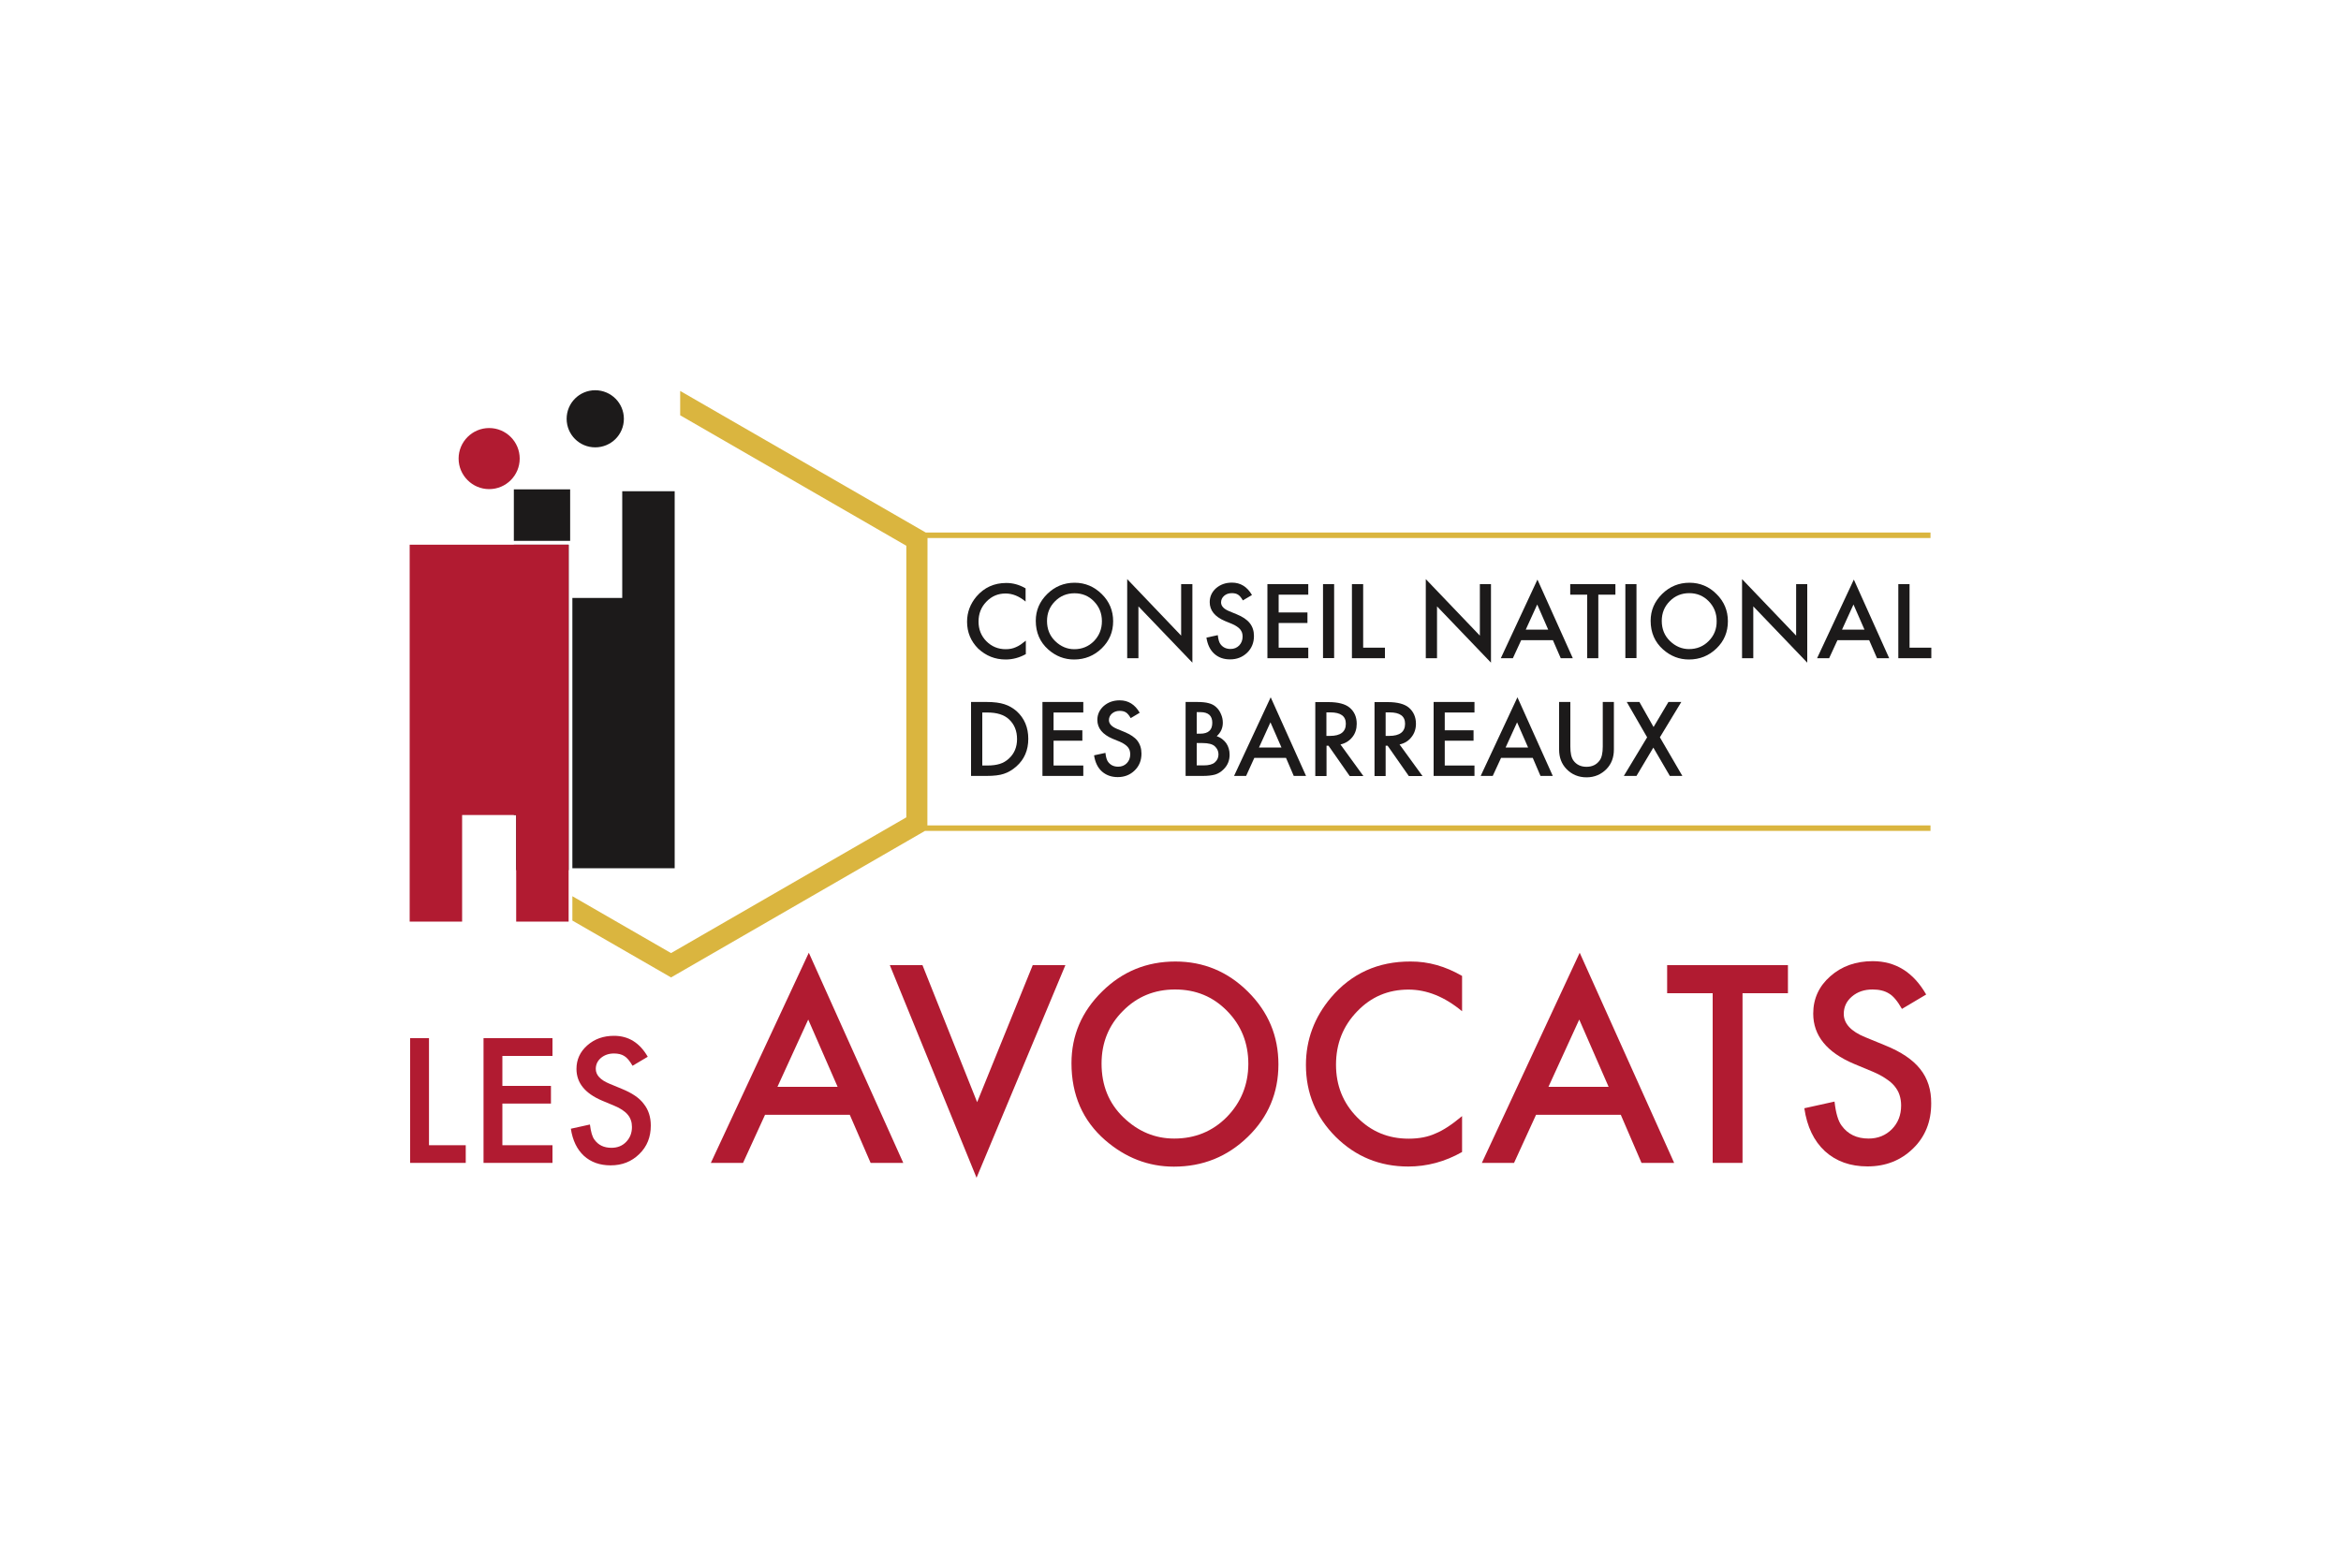 <?xml version="1.0" encoding="utf-8"?>
<!-- Generator: Adobe Illustrator 27.9.0, SVG Export Plug-In . SVG Version: 6.00 Build 0)  -->
<svg version="1.1" id="Calque_1" xmlns="http://www.w3.org/2000/svg" xmlns:xlink="http://www.w3.org/1999/xlink" x="0px" y="0px"
	 viewBox="0 0 200 134" style="enable-background:new 0 0 200 134;" xml:space="preserve">
<style type="text/css">
	.st0{opacity:0;fill:#FFFFFF;}
	.st1{fill:#B11B31;}
	.st2{fill:#1C1A1A;}
	.st3{fill:#DAB53F;}
</style>
<rect class="st0" width="200" height="134"/>
<g>
	<g>
		<polygon class="st1" points="36.65,88.72 35.04,88.72 35.04,99.38 39.79,99.38 39.79,97.87 36.65,97.87 		"/>
		<polygon class="st1" points="41.31,99.38 47.2,99.38 47.2,97.87 42.92,97.87 42.92,94.31 47.07,94.31 47.07,92.8 42.92,92.8 
			42.92,90.24 47.2,90.24 47.2,88.72 41.31,88.72 		"/>
		<path class="st1" d="M53.12,93.05l-1.06-0.44c-0.77-0.32-1.16-0.74-1.16-1.26c0-0.38,0.15-0.69,0.44-0.94
			c0.3-0.25,0.67-0.38,1.11-0.38c0.36,0,0.66,0.07,0.89,0.22c0.22,0.13,0.46,0.41,0.7,0.83l1.3-0.77c-0.69-1.2-1.65-1.79-2.88-1.79
			c-0.91,0-1.67,0.27-2.29,0.82c-0.61,0.54-0.92,1.21-0.92,2.01c0,1.19,0.73,2.09,2.19,2.71l1.03,0.43c0.27,0.11,0.5,0.23,0.69,0.36
			c0.19,0.13,0.35,0.26,0.47,0.41c0.12,0.14,0.21,0.3,0.27,0.48c0.06,0.17,0.09,0.36,0.09,0.57c0,0.52-0.17,0.94-0.5,1.28
			c-0.33,0.34-0.75,0.5-1.25,0.5c-0.64,0-1.12-0.23-1.45-0.69c-0.19-0.24-0.31-0.67-0.39-1.3l-1.63,0.36
			c0.15,0.99,0.52,1.76,1.11,2.31c0.6,0.55,1.37,0.82,2.29,0.82c0.98,0,1.79-0.32,2.45-0.97c0.66-0.64,0.98-1.45,0.98-2.43
			c0-0.73-0.2-1.35-0.6-1.85C54.62,93.82,53.98,93.4,53.12,93.05z"/>
		<path class="st1" d="M60.73,99.38h2.75l1.88-4.11h7.24l1.78,4.11h2.79L69.1,81.42L60.73,99.38z M66.42,92.88l2.63-5.75l2.51,5.75
			H66.42z"/>
		<polygon class="st1" points="83.48,94.19 78.81,82.48 76.02,82.48 83.43,100.65 91.02,82.48 88.23,82.48 		"/>
		<path class="st1" d="M100.42,82.17c-2.44,0-4.53,0.85-6.26,2.56c-1.74,1.71-2.62,3.75-2.62,6.13c0,2.71,0.96,4.9,2.87,6.57
			c1.74,1.51,3.7,2.27,5.88,2.27c2.47,0,4.57-0.85,6.32-2.55c1.74-1.69,2.61-3.76,2.61-6.19c0-2.42-0.86-4.48-2.6-6.21
			C104.89,83.03,102.82,82.17,100.42,82.17z M104.81,95.46c-1.22,1.23-2.72,1.84-4.49,1.84c-1.64,0-3.08-0.6-4.33-1.8
			c-1.26-1.21-1.88-2.74-1.88-4.61c0-1.78,0.61-3.28,1.82-4.49c1.21-1.23,2.7-1.84,4.46-1.84c1.77,0,3.25,0.61,4.45,1.84
			c1.2,1.22,1.81,2.73,1.81,4.53C106.64,92.71,106.02,94.22,104.81,95.46z"/>
		<path class="st1" d="M113.71,85.25c-1.42,1.68-2.14,3.61-2.14,5.76c0,2.4,0.85,4.45,2.55,6.15c1.71,1.69,3.77,2.53,6.19,2.53
			c1.6,0,3.14-0.41,4.6-1.24v-3.07c-0.42,0.35-0.81,0.65-1.19,0.9c-0.38,0.25-0.74,0.45-1.09,0.59c-0.63,0.29-1.39,0.44-2.29,0.44
			c-1.74,0-3.2-0.61-4.4-1.83c-1.2-1.22-1.8-2.72-1.8-4.49c0-1.79,0.6-3.31,1.8-4.55c1.19-1.25,2.65-1.87,4.39-1.87
			c1.58,0,3.1,0.62,4.58,1.85v-3.02c-1.42-0.82-2.88-1.24-4.4-1.23C117.73,82.16,115.46,83.19,113.71,85.25z"/>
		<path class="st1" d="M126.6,99.38h2.75l1.88-4.11h7.24l1.77,4.11h2.79l-8.07-17.96L126.6,99.38z M132.29,92.88l2.63-5.75
			l2.51,5.75H132.29z"/>
		<polygon class="st1" points="142.43,84.88 146.32,84.88 146.32,99.38 148.87,99.38 148.87,84.88 152.75,84.88 152.75,82.48 
			142.43,82.48 		"/>
		<path class="st1" d="M164.05,91.36c-0.63-0.8-1.64-1.48-3.01-2.03l-1.68-0.69c-1.23-0.5-1.84-1.17-1.84-1.99
			c0-0.6,0.23-1.09,0.7-1.49c0.47-0.4,1.05-0.6,1.76-0.6c0.58,0,1.05,0.12,1.41,0.35c0.35,0.2,0.72,0.64,1.1,1.31l2.07-1.23
			c-1.09-1.9-2.61-2.85-4.57-2.85c-1.44,0-2.65,0.43-3.62,1.29c-0.97,0.85-1.46,1.92-1.46,3.19c0,1.88,1.16,3.31,3.47,4.29
			l1.63,0.68c0.42,0.18,0.79,0.37,1.09,0.58c0.31,0.2,0.56,0.41,0.75,0.64c0.19,0.23,0.34,0.48,0.43,0.76
			c0.09,0.27,0.14,0.58,0.14,0.9c0,0.82-0.26,1.49-0.79,2.03c-0.53,0.53-1.19,0.8-1.99,0.8c-1.01,0-1.77-0.37-2.3-1.1
			c-0.29-0.38-0.5-1.06-0.61-2.06l-2.58,0.57c0.23,1.58,0.82,2.8,1.76,3.67c0.96,0.87,2.17,1.3,3.64,1.3c1.55,0,2.84-0.51,3.89-1.53
			c1.04-1.01,1.55-2.3,1.55-3.85C165,93.14,164.69,92.16,164.05,91.36z"/>
	</g>
	<g>
		<path class="st2" d="M85.92,56.36c0.6,0,1.18-0.16,1.72-0.46v-1.15c-0.16,0.13-0.31,0.24-0.45,0.34
			c-0.14,0.09-0.28,0.17-0.41,0.22c-0.24,0.11-0.52,0.17-0.86,0.17c-0.65,0-1.2-0.23-1.65-0.68c-0.45-0.46-0.67-1.02-0.67-1.68
			c0-0.67,0.22-1.24,0.67-1.7c0.45-0.47,0.99-0.7,1.64-0.7c0.59,0,1.16,0.23,1.71,0.69v-1.13c-0.53-0.31-1.08-0.46-1.65-0.46
			c-1.04,0-1.89,0.39-2.55,1.16c-0.53,0.63-0.8,1.35-0.8,2.15c0,0.9,0.32,1.67,0.95,2.3C84.24,56.05,85.01,56.36,85.92,56.36z"/>
		<path class="st2" d="M91.76,56.36c0.92,0,1.71-0.32,2.36-0.95c0.65-0.63,0.98-1.4,0.98-2.32c0-0.9-0.32-1.68-0.97-2.32
			c-0.65-0.64-1.42-0.97-2.32-0.97c-0.91,0-1.69,0.32-2.34,0.96c-0.65,0.64-0.98,1.4-0.98,2.29c0,1.01,0.36,1.83,1.07,2.46
			C90.21,56.08,90.94,56.36,91.76,56.36z M90.13,51.39c0.45-0.46,1.01-0.69,1.67-0.69c0.66,0,1.22,0.23,1.66,0.69
			c0.45,0.46,0.68,1.02,0.68,1.7c0,0.67-0.23,1.23-0.68,1.7c-0.46,0.46-1.02,0.69-1.68,0.69c-0.61,0-1.15-0.23-1.62-0.68
			c-0.47-0.45-0.71-1.03-0.71-1.73C89.45,52.4,89.68,51.84,90.13,51.39z"/>
		<polygon class="st2" points="97.26,51.82 101.87,56.63 101.87,49.92 100.91,49.92 100.91,54.32 96.3,49.49 96.3,56.25 
			97.26,56.25 		"/>
		<path class="st2" d="M107.13,54.35c0-0.43-0.12-0.8-0.36-1.1c-0.24-0.3-0.61-0.55-1.13-0.76l-0.63-0.26
			c-0.46-0.19-0.69-0.44-0.69-0.75c0-0.22,0.09-0.41,0.26-0.56c0.17-0.15,0.39-0.23,0.66-0.23c0.22,0,0.39,0.04,0.53,0.13
			c0.13,0.08,0.27,0.24,0.41,0.49l0.78-0.46c-0.41-0.71-0.98-1.06-1.71-1.06c-0.54,0-0.99,0.16-1.36,0.48
			c-0.36,0.32-0.54,0.72-0.54,1.19c0,0.7,0.43,1.24,1.3,1.61l0.61,0.25c0.16,0.07,0.3,0.14,0.41,0.22c0.11,0.07,0.21,0.16,0.28,0.24
			c0.07,0.09,0.12,0.18,0.16,0.28c0.03,0.1,0.05,0.21,0.05,0.34c0,0.3-0.1,0.56-0.29,0.76c-0.2,0.2-0.44,0.3-0.74,0.3
			c-0.38,0-0.66-0.14-0.86-0.41c-0.11-0.14-0.19-0.4-0.23-0.77l-0.97,0.21c0.09,0.59,0.31,1.05,0.66,1.37
			c0.36,0.33,0.81,0.49,1.36,0.49c0.58,0,1.06-0.19,1.46-0.57C106.93,55.41,107.13,54.93,107.13,54.35z"/>
		<polygon class="st2" points="108.28,56.25 111.77,56.25 111.77,55.35 109.24,55.35 109.24,53.24 111.7,53.24 111.7,52.34 
			109.24,52.34 109.24,50.82 111.77,50.82 111.77,49.92 108.28,49.92 		"/>
		<rect x="113.03" y="49.92" class="st2" width="0.95" height="6.32"/>
		<polygon class="st2" points="118.32,55.35 116.46,55.35 116.46,49.92 115.5,49.92 115.5,56.25 118.32,56.25 		"/>
		<polygon class="st2" points="122.77,51.82 127.38,56.63 127.38,49.92 126.43,49.92 126.43,54.32 121.81,49.49 121.81,56.25 
			122.77,56.25 		"/>
		<path class="st2" d="M134.37,56.25l-3.02-6.72l-3.13,6.72h1.03l0.71-1.54h2.71l0.67,1.54H134.37z M130.35,53.81l0.98-2.15
			l0.94,2.15H130.35z"/>
		<polygon class="st2" points="134.15,50.82 135.6,50.82 135.6,56.25 136.55,56.25 136.55,50.82 138.01,50.82 138.01,49.92 
			134.15,49.92 		"/>
		<rect x="138.86" y="49.92" class="st2" width="0.95" height="6.32"/>
		<path class="st2" d="M144.34,49.8c-0.91,0-1.69,0.32-2.34,0.96c-0.65,0.64-0.98,1.4-0.98,2.29c0,1.01,0.36,1.83,1.07,2.46
			c0.65,0.57,1.38,0.85,2.2,0.85c0.92,0,1.71-0.32,2.36-0.95c0.65-0.63,0.97-1.4,0.97-2.32c0-0.9-0.32-1.68-0.97-2.32
			C146.02,50.13,145.24,49.8,144.34,49.8z M145.98,54.78c-0.45,0.46-1.02,0.69-1.68,0.69c-0.61,0-1.15-0.23-1.62-0.68
			c-0.47-0.45-0.71-1.03-0.71-1.73c0-0.67,0.23-1.23,0.68-1.68c0.45-0.46,1.01-0.69,1.67-0.69c0.66,0,1.21,0.23,1.66,0.69
			c0.45,0.46,0.68,1.02,0.68,1.7C146.67,53.75,146.44,54.32,145.98,54.78z"/>
		<polygon class="st2" points="153.45,54.32 148.83,49.49 148.83,56.25 149.79,56.25 149.79,51.82 154.4,56.63 154.4,49.92 
			153.45,49.92 		"/>
		<path class="st2" d="M155.24,56.25h1.03l0.71-1.54h2.71l0.67,1.54h1.04l-3.02-6.72L155.24,56.25z M157.37,53.81l0.98-2.15
			l0.94,2.15H157.37z"/>
		<polygon class="st2" points="163.14,55.35 163.14,49.92 162.18,49.92 162.18,56.25 165,56.25 165,55.35 		"/>
		<path class="st2" d="M85.8,60.18c-0.37-0.12-0.87-0.19-1.51-0.19h-1.33v6.32h1.31c0.64,0,1.14-0.06,1.49-0.18
			c0.37-0.12,0.73-0.33,1.07-0.63c0.68-0.6,1.02-1.39,1.02-2.36c0-0.97-0.33-1.75-0.98-2.35C86.55,60.51,86.19,60.3,85.8,60.18z
			 M86.19,64.83c-0.23,0.21-0.48,0.36-0.77,0.45c-0.29,0.09-0.64,0.14-1.07,0.14h-0.43v-4.53h0.43c0.82,0,1.43,0.19,1.85,0.58
			c0.46,0.43,0.69,0.99,0.69,1.69C86.89,63.84,86.66,64.4,86.19,64.83z"/>
		<polygon class="st2" points="89.06,66.31 92.55,66.31 92.55,65.42 90.01,65.42 90.01,63.3 92.47,63.3 92.47,62.41 90.01,62.41 
			90.01,60.89 92.55,60.89 92.55,59.99 89.06,59.99 		"/>
		<path class="st2" d="M96.06,62.55l-0.63-0.26c-0.46-0.19-0.69-0.44-0.69-0.75c0-0.22,0.09-0.41,0.26-0.56
			c0.17-0.15,0.39-0.23,0.66-0.23c0.21,0,0.39,0.04,0.53,0.13c0.13,0.08,0.27,0.24,0.41,0.49l0.77-0.46
			c-0.41-0.71-0.98-1.06-1.71-1.06c-0.54,0-0.99,0.16-1.36,0.48c-0.36,0.32-0.55,0.72-0.55,1.19c0,0.7,0.43,1.24,1.3,1.61l0.61,0.25
			c0.16,0.07,0.3,0.14,0.41,0.22c0.11,0.07,0.21,0.16,0.28,0.24c0.07,0.09,0.13,0.18,0.16,0.28c0.03,0.1,0.05,0.22,0.05,0.34
			c0,0.31-0.1,0.56-0.29,0.76c-0.2,0.2-0.44,0.3-0.74,0.3c-0.38,0-0.66-0.14-0.86-0.41c-0.11-0.14-0.19-0.4-0.23-0.77l-0.97,0.21
			c0.09,0.59,0.31,1.05,0.66,1.37c0.36,0.32,0.81,0.49,1.36,0.49c0.58,0,1.06-0.19,1.45-0.57c0.39-0.38,0.58-0.86,0.58-1.44
			c0-0.43-0.12-0.8-0.35-1.1C96.95,63.01,96.57,62.76,96.06,62.55z"/>
		<path class="st2" d="M103.95,62.91c0.35-0.31,0.52-0.7,0.52-1.15c0-0.25-0.05-0.5-0.16-0.74c-0.1-0.24-0.24-0.44-0.42-0.6
			c-0.17-0.16-0.39-0.27-0.64-0.33c-0.25-0.07-0.59-0.1-1.01-0.1h-0.95v6.32v0h1.45c0.43,0,0.79-0.04,1.08-0.12
			c0.26-0.08,0.5-0.23,0.71-0.44c0.35-0.34,0.52-0.76,0.52-1.25c0-0.38-0.1-0.71-0.29-0.99C104.55,63.23,104.29,63.03,103.95,62.91z
			 M102.24,60.86h0.34c0.32,0,0.57,0.08,0.74,0.23c0.17,0.16,0.25,0.38,0.25,0.68c0,0.3-0.08,0.54-0.25,0.69
			c-0.17,0.16-0.43,0.24-0.78,0.24h-0.3V60.86z M103.78,65.16c-0.2,0.17-0.52,0.25-0.95,0.25h-0.59h0V63.5h0.48
			c0.51,0,0.87,0.09,1.07,0.28c0.2,0.19,0.31,0.41,0.31,0.69C104.1,64.75,103.99,64.98,103.78,65.16z"/>
		<path class="st2" d="M105.43,66.31h1.03l0.7-1.54h2.71l0.66,1.54h1.05l-3.02-6.72L105.43,66.31z M107.56,63.88l0.98-2.15
			l0.94,2.15H107.56z"/>
		<path class="st2" d="M115.53,63c0.26-0.32,0.38-0.71,0.38-1.15c0-0.57-0.2-1.04-0.61-1.38c-0.37-0.31-0.98-0.47-1.81-0.47h-1.12
			v6.32h0.96v-2.59h0.17l1.81,2.59h1.17l-1.96-2.7C114.93,63.53,115.27,63.32,115.53,63z M113.32,62.89v-2.01h0.34
			c0.88,0,1.32,0.32,1.32,0.97c0,0.69-0.45,1.04-1.36,1.04H113.32z"/>
		<path class="st2" d="M120.58,63c0.26-0.32,0.39-0.71,0.39-1.15c0-0.57-0.21-1.04-0.61-1.38c-0.37-0.31-0.97-0.47-1.81-0.47h-1.12
			v6.32h0.95v-2.59h0.17l1.81,2.59h1.17l-1.96-2.7C119.99,63.53,120.33,63.32,120.58,63z M118.38,62.89v-2.01h0.34
			c0.88,0,1.32,0.32,1.32,0.97c0,0.69-0.45,1.04-1.36,1.04H118.38z"/>
		<polygon class="st2" points="122.48,66.31 125.97,66.31 125.97,65.42 123.43,65.42 123.43,63.3 125.89,63.3 125.89,62.41 
			123.43,62.41 123.43,60.89 125.97,60.89 125.97,59.99 122.48,59.99 		"/>
		<path class="st2" d="M126.5,66.31h1.03l0.71-1.54h2.71l0.66,1.54h1.05l-3.02-6.72L126.5,66.31z M128.63,63.88l0.98-2.15l0.94,2.15
			H128.63z"/>
		<path class="st2" d="M136.93,63.8c0,0.55-0.09,0.95-0.27,1.19c-0.26,0.36-0.64,0.54-1.12,0.54c-0.48,0-0.86-0.18-1.12-0.54
			c-0.18-0.25-0.26-0.65-0.26-1.19v-3.81h-0.96v4.07c0,0.67,0.21,1.22,0.62,1.65c0.46,0.48,1.04,0.72,1.72,0.72
			c0.68,0,1.25-0.24,1.72-0.72c0.41-0.43,0.62-0.98,0.62-1.65v-4.07h-0.95V63.8z"/>
		<polygon class="st2" points="143.64,59.99 142.54,59.99 141.27,62.13 140.06,59.99 138.98,59.99 140.72,63.01 138.73,66.31 
			139.81,66.31 141.25,63.89 142.66,66.31 143.73,66.31 141.81,63.01 		"/>
	</g>
	<g>
		<path class="st2" d="M53.3,35.79c0,1.35-1.09,2.44-2.45,2.44c-1.35,0-2.44-1.09-2.44-2.44s1.09-2.44,2.44-2.44
			C52.2,33.35,53.3,34.44,53.3,35.79"/>
	</g>
	<g>
		<path class="st1" d="M41.79,36.75c-1.35,0-2.44,1.1-2.44,2.44c0,1.35,1.09,2.44,2.44,2.44c1.35,0,2.45-1.09,2.45-2.44
			C44.23,37.84,43.14,36.75,41.79,36.75z"/>
		<path class="st1" d="M41.79,41.8c-1.43,0-2.61-1.17-2.61-2.61c0-1.44,1.17-2.61,2.61-2.61c1.44,0,2.61,1.17,2.61,2.61
			C44.4,40.63,43.23,41.8,41.79,41.8z"/>
	</g>
	<g>
		<path class="st2" d="M44.1,69.65v4.71h4.48V46.55c0,0-2.57,0-4.68,0v23.1H44.1z"/>
		<polygon class="st2" points="48.71,46.22 48.71,41.82 43.9,41.82 43.9,46.22 48.58,46.22 		"/>
		<g>
			<polygon class="st2" points="57.64,41.98 53.16,41.98 53.16,51.1 48.9,51.1 48.9,74.2 57.64,74.2 			"/>
		</g>
	</g>
	<g>
		<polygon class="st1" points="39.48,69.65 44.1,69.65 44.1,78.76 48.58,78.76 48.58,46.55 35,46.55 35,78.76 39.48,78.76 		"/>
	</g>
	<polygon class="st3" points="164.93,45.98 164.93,45.51 79.09,45.51 58.11,33.41 58.11,35.49 77.43,46.64 77.43,69.85 57.33,81.45 
		48.9,76.59 48.9,78.67 57.33,83.53 79.02,71.01 164.93,71.01 164.93,70.54 79.23,70.54 79.24,45.98 	"/>
</g>
</svg>
